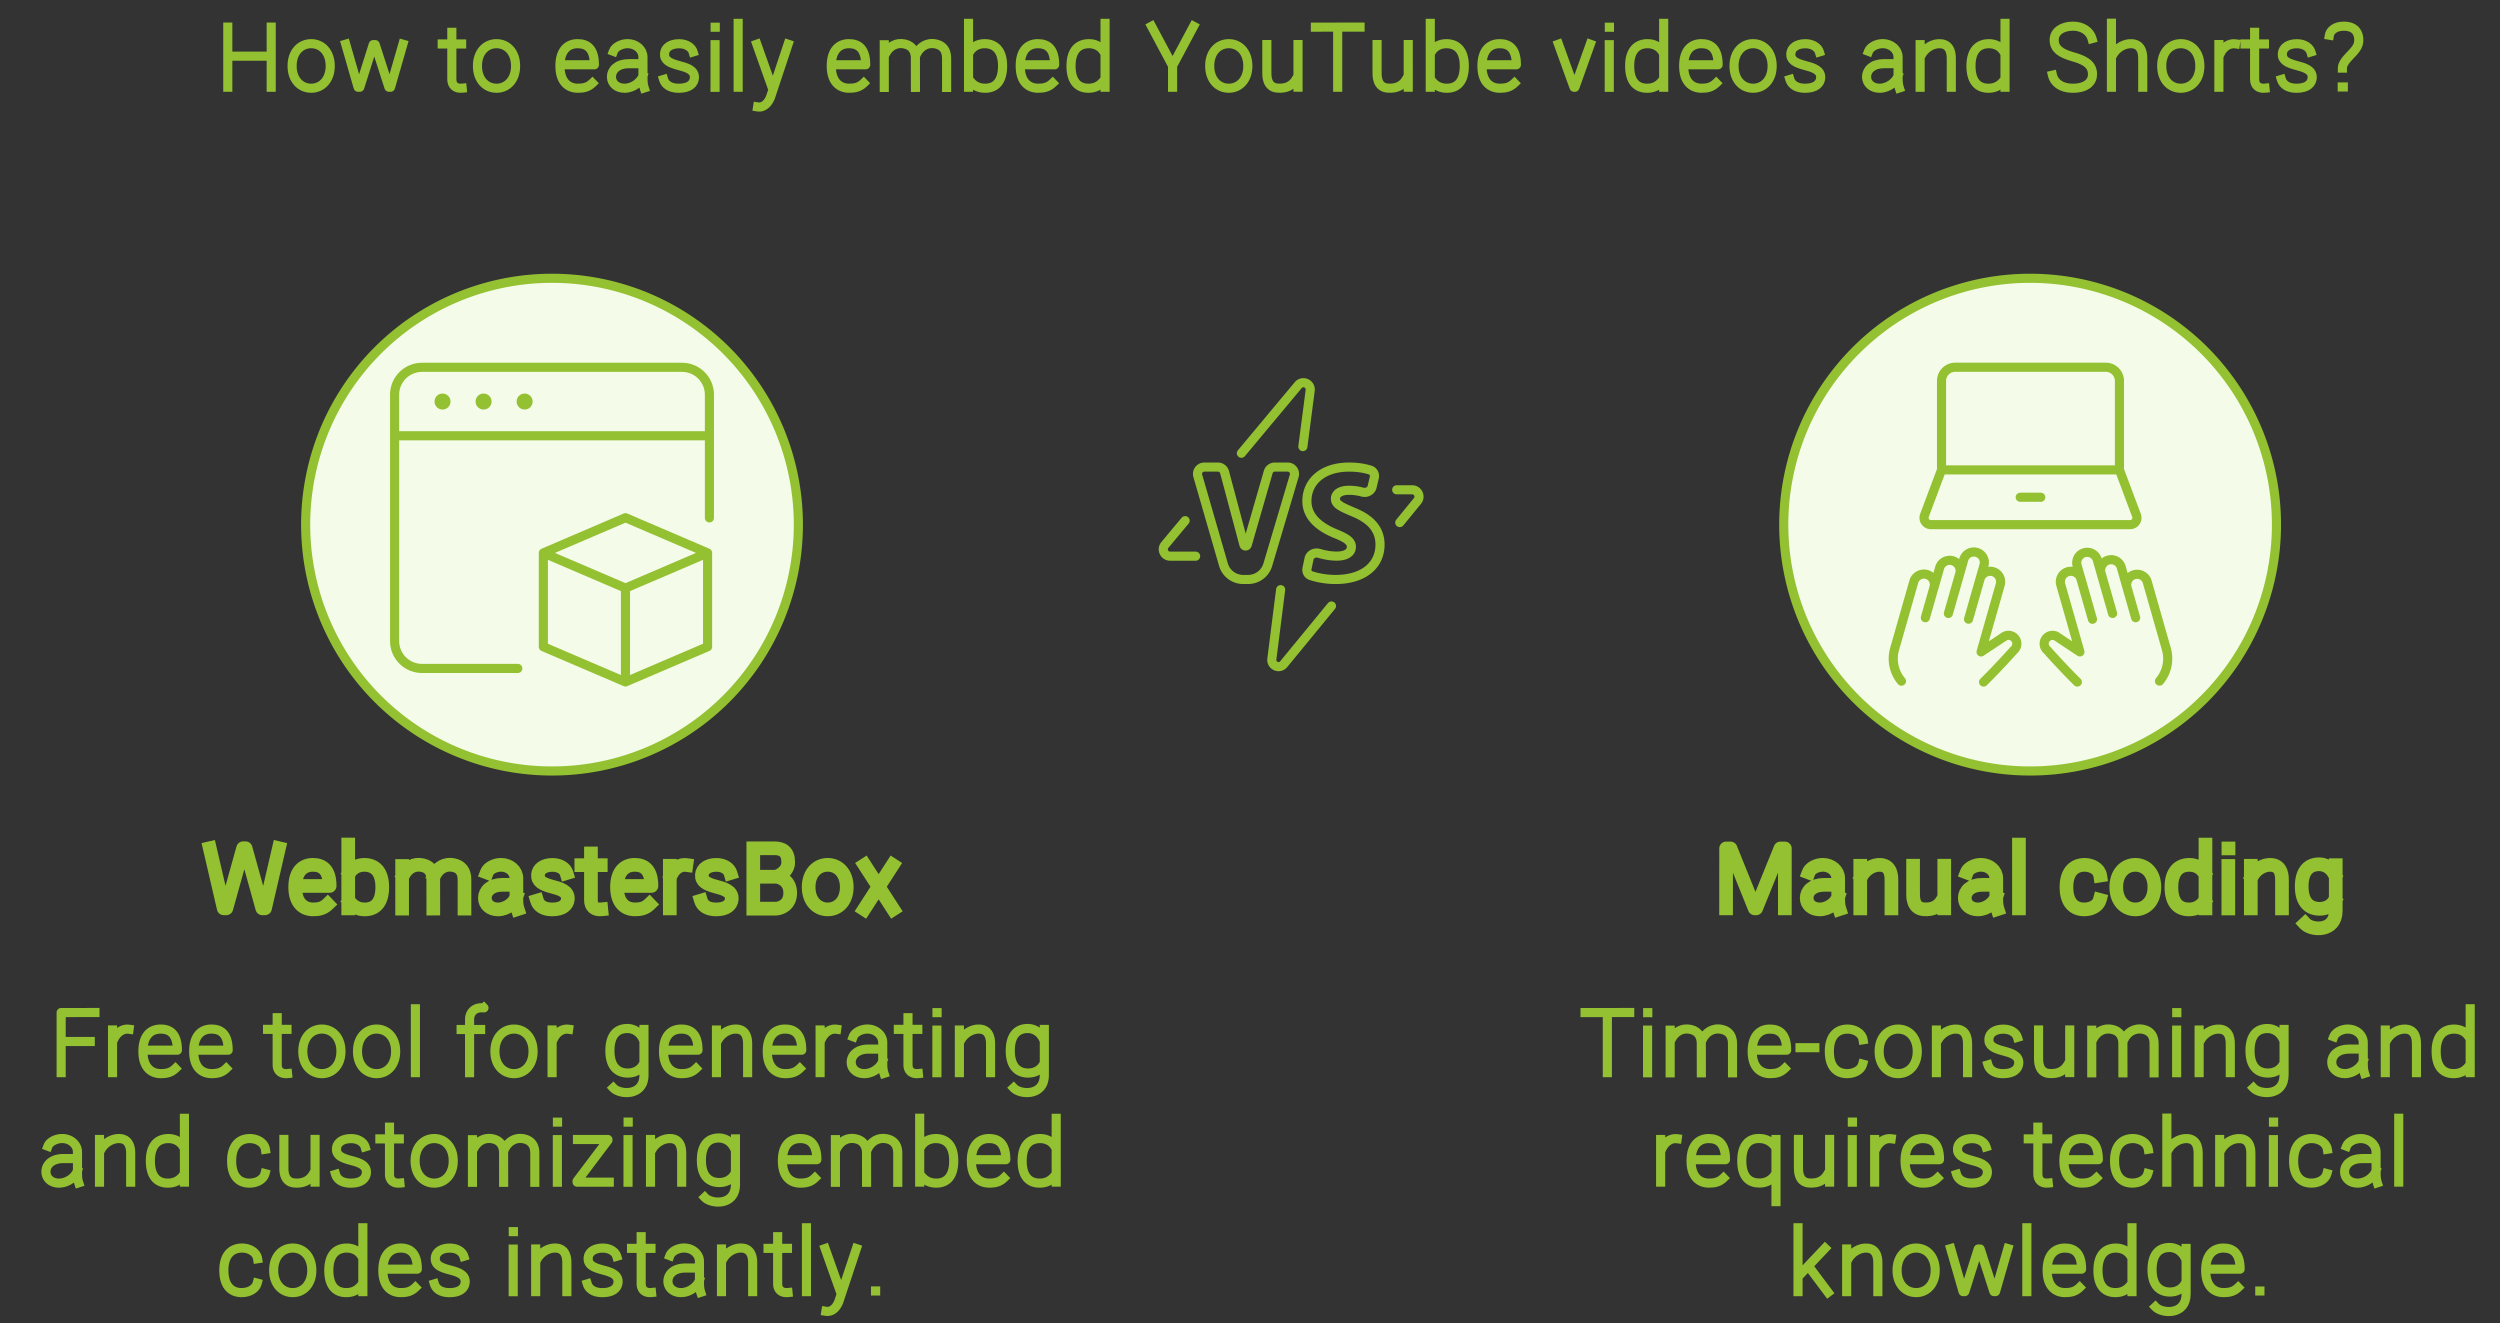 <svg xmlns="http://www.w3.org/2000/svg" width="548" height="290" style="fill:none;stroke:none;fill-rule:evenodd;clip-rule:evenodd;stroke-linecap:round;stroke-linejoin:round;stroke-miterlimit:1.5"><rect width="100%" height="100%" fill="#333333" stroke="none"/><g style="mix-blend-mode:multiply"><path xmlns="http://www.w3.org/2000/svg" fill="#f5fbe9" d="M391 115a54 54 0 1 0 108 0 54 54 0 1 0-108 0" data-item-class="Shape Stroke Fill ScenePart Indexed" data-item-id="2.cr-2_cr_m7d2zh1u2epz9" data-item-index="2" data-item-order="-46652" data-renderer-id="0"/><path xmlns="http://www.w3.org/2000/svg" fill="#f5fbe9" d="M67 115a54 54 0 1 0 108 0 54 54 0 1 0-108 0" data-item-class="Shape Stroke Fill ScenePart Indexed Indexed_1" data-item-id="1.cr-1_cr_qn6l3x1u2ep70" data-item-index="1" data-item-order="-46650" data-renderer-id="0"/><path xmlns="http://www.w3.org/2000/svg" stroke="#93c131" stroke-width="2" d="M391 115a54 54 0 1 0 108 0 54 54 0 1 0-108 0" data-item-class="Shape Stroke Fill ScenePart Indexed" data-item-id="2.cr-2_cr_m7d2zh1u2epz9" data-item-index="2" data-item-order="-46652" data-renderer-id="0"/><path xmlns="http://www.w3.org/2000/svg" stroke="#93c131" stroke-width="2" d="M67 115a54 54 0 1 0 108 0 54 54 0 1 0-108 0" data-item-class="Shape Stroke Fill ScenePart Indexed Indexed_1" data-item-id="1.cr-1_cr_qn6l3x1u2ep70" data-item-index="1" data-item-order="-46650" data-renderer-id="0"/><path xmlns="http://www.w3.org/2000/svg" stroke="#93c131" stroke-linecap="square" stroke-linejoin="miter" stroke-miterlimit="4" stroke-width="2" d="M49.934 5.938v13.19m9.513-13.19v13.19m-9.005-6.815h8.525m13.42 2.144c0 3.065-1.871 4.883-4.179 4.883-2.308 0-4.179-1.818-4.179-4.883 0-3.066 1.871-4.884 4.18-4.884 2.307 0 4.178 1.819 4.178 4.884Zm3.391-4.767 2.715 9.43h.378l2.942-9.338h.435l3.006 9.337h.35l2.717-9.43m12.988 9.637c-1.41.14-2.267-.594-2.267-1.94V7.082m2.15 2.561h-1.764m-2.496 0h1.733m14.352 4.815c0 3.065-1.871 4.883-4.179 4.883-2.308 0-4.179-1.818-4.179-4.883 0-3.066 1.871-4.884 4.18-4.884 2.307 0 4.178 1.819 4.178 4.884Zm16.84 3.761c-.973.937-1.998 1.12-3.184 1.12-2.068 0-3.932-1.31-3.932-4.882 0-3.572 1.81-4.883 3.879-4.883 2.068 0 3.672 1.057 3.672 4.628h-7.22m11.386-2.955c.364-.966 1.78-1.68 3.12-1.68 1.854 0 3.356 1.314 3.356 2.933l.006 1.458v2.614c0 1.043-.025 1.782.276 2.707m-.656-5.321h-2.728c-2.503 0-3.803 1.386-3.803 2.88s1.238 2.504 2.854 2.504c1.982 0 3.608-1.453 4.008-2.609m11.037-5.35c-.296-.978-1.45-1.798-3.06-1.798-1.888 0-3.108.863-3.2 2.167-.104 1.495 1.13 2.07 3.06 2.588 1.694.458 3.637.938 3.483 2.783-.1 1.189-1.076 2.224-3.433 2.224-1.906 0-2.983-.816-3.318-1.922m11.298-11.453h.024m-.04 3.833v9.34m5.064-14.019v14.001m4.263 4.311c1.554.246 2.476-1.204 2.833-2.151l3.851-11.595m-6.86 0 3.341 9.409m20.093-.882c-.973.937-1.998 1.12-3.183 1.12-2.07 0-3.932-1.31-3.932-4.882 0-3.572 1.809-4.883 3.878-4.883 2.068 0 3.672 1.057 3.672 4.628h-7.22m11.288-4.387v9.348m6.834 0-.01-6.692c-.065-.944-.432-2.392-2.306-2.82-1.94-.445-3.42.598-4.156 1.945m13.307 7.567v-6.054c0-.712.115-2.902-2.316-3.459-2.03-.465-3.563.698-4.264 2.134m11.386 7.341v-14m.383 6.014c.69-1.036 1.886-1.563 3.14-1.563 2.182 0 3.939 1.311 3.939 4.883 0 3.571-1.652 4.882-3.833 4.882-1.297 0-2.387-.46-3.246-1.537m18.06.415c-.974.937-1.999 1.12-3.184 1.12-2.07 0-3.932-1.31-3.932-4.882 0-3.572 1.809-4.883 3.878-4.883 2.068 0 3.672 1.057 3.672 4.628h-7.22m18.268 4.923v-14m-.36 12.649c-.862 1.098-1.96 1.567-3.27 1.567-2.181 0-3.832-1.31-3.832-4.882 0-3.572 1.756-4.883 3.938-4.883 1.27 0 2.479.54 3.164 1.6m19.774-5.416-4.401 8.246m-4.826-8.246 4.614 8.643v4.72m16.496-4.665c0 3.065-1.87 4.883-4.179 4.883-2.308 0-4.179-1.818-4.179-4.883 0-3.066 1.871-4.884 4.18-4.884 2.307 0 4.178 1.819 4.178 4.884Zm11 4.658V9.767m-6.835 0v6.054c0 .711-.095 3.275 2.287 3.487 2.09.185 3.364-.655 4.066-1.838m14.078-11.525c-3.263 0-6.526.005-9.789.005m4.886 13.174V6.456m15.467 12.659V9.767m-6.835 0v6.054c0 .711-.095 3.275 2.287 3.487 2.09.185 3.364-.655 4.067-1.838m5.309 1.654v-14m.384 6.014c.689-1.036 1.885-1.563 3.14-1.563 2.18 0 3.938 1.311 3.938 4.883 0 3.571-1.651 4.882-3.833 4.882-1.297 0-2.387-.46-3.245-1.537m18.058.415c-.973.937-1.998 1.12-3.183 1.12-2.07 0-3.932-1.31-3.932-4.882 0-3.572 1.809-4.883 3.878-4.883 2.068 0 3.672 1.057 3.672 4.628h-7.22m23.42-4.51-3.369 9.428h-.2l-3.405-9.428m11.15-3.72h.024m-.04 3.833v9.34m11.928-.02v-14m-.36 12.649c-.862 1.098-1.96 1.567-3.27 1.567-2.181 0-3.832-1.31-3.832-4.882 0-3.572 1.757-4.883 3.938-4.883 1.27 0 2.479.54 3.164 1.6m11.858 7.043c-.974.937-1.999 1.12-3.184 1.12-2.07 0-3.932-1.31-3.932-4.882 0-3.572 1.809-4.883 3.878-4.883 2.068 0 3.672 1.057 3.672 4.628h-7.22m19.065.256c0 3.065-1.87 4.883-4.179 4.883-2.308 0-4.179-1.818-4.179-4.883 0-3.066 1.871-4.884 4.18-4.884 2.307 0 4.178 1.819 4.178 4.884Zm10.35-3.076c-.295-.977-1.45-1.797-3.06-1.797-1.887 0-3.107.863-3.198 2.167-.105 1.495 1.129 2.07 3.06 2.588 1.693.458 3.636.938 3.482 2.783-.1 1.189-1.076 2.224-3.433 2.224-1.906 0-2.983-.816-3.318-1.922m17.238-6.178c.364-.966 1.78-1.68 3.12-1.68 1.854 0 3.356 1.314 3.356 2.933l.006 1.458v2.614c0 1.043-.025 1.782.277 2.707m-.657-5.321h-2.728c-2.503 0-3.803 1.386-3.803 2.88s1.238 2.504 2.854 2.504c1.982 0 3.608-1.453 4.008-2.609m4.878-6.952v9.348m6.834 0v-6.054c0-.712.096-3.284-2.287-3.487-1.758-.15-3.447.975-4.223 2.37m18.287 7.167v-14m-.36 12.649c-.862 1.098-1.96 1.567-3.27 1.567-2.181 0-3.833-1.31-3.833-4.882 0-3.572 1.757-4.883 3.939-4.883 1.27 0 2.479.54 3.164 1.6m19.426-2.718c-.431-1.564-2.05-2.725-4.14-2.725-2.448 0-4.15 1.199-4.15 3.022 0 1.97 1.465 2.931 3.97 3.652 2.197.64 4.434 1.406 4.434 3.882 0 1.663-1.313 3.058-4.37 3.058-2.472 0-4.053-1.24-4.417-2.863m12.935-11.397v14.042m6.864 0v-6.054c0-.711.096-3.283-2.297-3.487-1.754-.148-3.439.96-4.226 2.34m19.038 2.53c0 3.065-1.87 4.883-4.179 4.883-2.308 0-4.179-1.818-4.179-4.883 0-3.066 1.871-4.884 4.18-4.884 2.307 0 4.178 1.819 4.178 4.884Zm7.798-4.848c-1.38-.19-2.629.71-3.271 2.01m-.355-1.846v9.35m10.1.203c-1.41.14-2.267-.594-2.267-1.94V7.082m2.15 2.561h-1.764m-2.496 0h1.733m12.713 1.74c-.296-.978-1.45-1.798-3.06-1.798-1.888 0-3.108.863-3.2 2.167-.104 1.495 1.13 2.07 3.06 2.588 1.694.458 3.637.938 3.483 2.783-.1 1.189-1.076 2.224-3.433 2.224-1.906 0-2.983-.816-3.318-1.922m13.37-2.501c0-.302.078-1.096 1.447-2.518 1.37-1.423 2.15-2.217 2.15-3.664 0-1.373-.664-3.002-3.292-3.002-1.983 0-3.004 1.056-3.155 1.976m2.817 11.348h.236" data-item-class="Label Stroke SceneTarget SceneTitle" data-item-id="tx_howtoeas_ddlhzx1u2epsa" data-item-index="none" data-item-order="0" data-renderer-id="0"/><path xmlns="http://www.w3.org/2000/svg" stroke="#93c131" stroke-width="2.001" d="m155.104 141.769-18 7.713v-20.571l18-7.713v20.571Zm-36 0 18 7.713v-20.571l-18-7.713v20.571Zm18-28.287 18 7.716-18 7.713-18-7.713 18-7.716ZM113.5 146.518h-21a6 6 0 0 1-6-6v-54a6 6 0 0 1 6-6h57a6 6 0 0 1 6 6v27m-69-18h69M97 87.268a.75.75 0 1 1-.75.75.75.75 0 0 1 .75-.75m9 0a.75.75 0 1 1-.75.75.75.75 0 0 1 .75-.75m9 0a.75.75 0 1 1-.75.75.75.75 0 0 1 .75-.75" data-item-class="Icon Stroke SceneTarget Indexed Indexed_1 InsideFill InsideColorFill" data-item-id="brow_zjg2fx1u2ixvw" data-item-index="1" data-item-order="0" data-renderer-id="0"/><path xmlns="http://www.w3.org/2000/svg" stroke="#93c131" stroke-width="1.999" d="m280.716 129.25-1.926 15.198c-.188 1.484 1.654 2.285 2.605 1.13a7913.81 7913.81 0 0 0 10.462-12.744m14.975-18.288 3.873-4.734c.801-.98.104-2.449-1.161-2.449h-3.386m-44.078 14.549h-5.585c-1.271 0-1.967-1.483-1.152-2.46l4.436-5.32m12.334-14.786c4.764-5.71 9.391-11.254 12.452-14.917.96-1.15 2.82-.334 2.626 1.152l-1.602 12.308m-7.692 25.913 5.795-19.493a1.5 1.5 0 0 0-1.438-1.928h-2.815a1.5 1.5 0 0 0-1.44 1.084l-4.604 15.948c-.106.365-.625.36-.723-.007l-4.249-15.912a1.5 1.5 0 0 0-1.449-1.113h-2.979a1.5 1.5 0 0 0-1.441 1.916l5.626 19.472a4.5 4.5 0 0 0 4.323 3.25h1.081a4.5 4.5 0 0 0 4.313-3.217Zm15.098-1.904c-1.324 0-2.68-.249-3.837-.602-.945-.288-2.02.235-2.223 1.201l-.44 2.107c-.138.66.18 1.334.817 1.553 1.365.469 3.352.863 5.404.863 6.481 0 9.784-3.364 9.784-7.622 0-3.073-1.703-5.449-5.762-7.113-2.961-1.25-4.01-1.794-4.01-2.957 0-1.068 1.03-1.86 2.976-1.86 1.127 0 2.099.169 2.905.394.918.257 1.937-.224 2.156-1.151l.479-2.017c.165-.696-.182-1.42-.863-1.64-1.219-.395-2.763-.672-4.637-.672-5.967 0-9.274 3.306-9.274 7.462 0 3.03 2.1 5.384 6.133 7.08 2.554 1.021 3.618 1.74 3.618 2.95 0 1.21-1.108 2.024-3.226 2.024Z" data-item-class="Icon Stroke SceneTarget" data-item-id="ligh_1uoohnh1u2hkw3" data-item-index="0" data-item-order="0" data-renderer-id="0"/><path xmlns="http://www.w3.org/2000/svg" stroke="#93c131" stroke-width="2.001" d="m434.035 126.877.846-2.946a2.301 2.301 0 0 0-4.425-1.266l-.84 2.952m-2.529 8.85 2.529-8.85a2.301 2.301 0 0 0-4.416-1.263l-1.26 4.422M434.8 149.5c3.231-3.171 6.6-6.96 6.6-6.96a1.839 1.839 0 0 0-1.923-3.105l-5.226 3.465 4.2-14.742a2.301 2.301 0 0 0-4.425-1.266l-2.526 8.835m-9.465-.327 1.893-6.636a2.299 2.299 0 1 0-4.422-1.26l-4.206 14.754a7.65 7.65 0 0 0 1.5 7.05m39.33-22.431-.843-2.946a2.301 2.301 0 0 1 4.422-1.266l.84 2.952m2.529 8.85-2.529-8.85a2.302 2.302 0 0 1 4.428-1.263l1.26 4.422M455.353 149.5c-3.231-3.171-6.582-6.96-6.582-6.96a1.839 1.839 0 0 1 1.92-3.105l5.226 3.465-4.2-14.742a2.301 2.301 0 0 1 4.425-1.266l2.526 8.85m9.462-.342-1.893-6.636a2.301 2.301 0 0 1 4.425-1.26l4.2 14.742a7.65 7.65 0 0 1-1.5 7.05M428.584 80.5h33a3 3 0 0 1 3 3V103h0-39 0V83.5a3 3 0 0 1 3-3Zm-3 22.5-3.741 9.972a1.5 1.5 0 0 0 1.404 2.028h43.671a1.5 1.5 0 0 0 1.404-2.028L464.584 103m-21.75 6h4.5" data-item-class="Icon Stroke SceneTarget Indexed InsideFill InsideColorFill" data-item-id="type_1uookt91u2bxmv" data-item-index="2" data-item-order="0" data-renderer-id="0"/><path xmlns="http://www.w3.org/2000/svg" stroke="#93c131" stroke-linecap="square" stroke-linejoin="miter" stroke-miterlimit="4" stroke-width="3" d="m45.982 185.93 3.054 13.174h.578l3.676-13.172h.546l3.657 13.172h.597l3.053-13.174m10.68 12.288c-.974.937-1.999 1.12-3.184 1.12-2.07 0-3.932-1.31-3.932-4.882 0-3.572 1.809-4.883 3.878-4.883 2.068 0 3.672 1.057 3.672 4.628h-7.22m11.293 4.923v-14m.383 6.014c.69-1.036 1.886-1.563 3.14-1.563 2.182 0 3.939 1.311 3.939 4.883 0 3.571-1.652 4.882-3.833 4.882-1.297 0-2.387-.46-3.246-1.537m11.432-7.989v9.348m6.834 0-.01-6.692c-.065-.944-.432-2.392-2.306-2.82-1.94-.445-3.42.598-4.156 1.945m13.307 7.567v-6.054c0-.712.115-2.902-2.316-3.459-2.03-.465-3.563.698-4.264 2.134m11.479-.537c.364-.966 1.78-1.68 3.12-1.68 1.854 0 3.356 1.314 3.356 2.933l.006 1.458v2.614c0 1.043-.025 1.782.277 2.707m-.657-5.321h-2.728c-2.503 0-3.803 1.386-3.803 2.88s1.238 2.504 2.854 2.504c1.982 0 3.608-1.453 4.008-2.609m11.037-5.35c-.296-.978-1.45-1.798-3.06-1.798-1.888 0-3.108.863-3.2 2.167-.104 1.495 1.13 2.07 3.06 2.588 1.694.458 3.637.938 3.483 2.783-.1 1.188-1.076 2.224-3.433 2.224-1.906 0-2.983-.816-3.318-1.922m14.09 1.902c-1.41.14-2.268-.594-2.268-1.94v-10.305m2.15 2.561h-1.764m-2.496 0h1.733m13.202 8.576c-.973.937-1.998 1.12-3.183 1.12-2.07 0-3.933-1.31-3.933-4.882 0-3.572 1.81-4.883 3.879-4.883 2.068 0 3.672 1.057 3.672 4.628h-7.22m14.873-4.592c-1.38-.19-2.629.71-3.271 2.01m-.355-1.846v9.35m13.289-7.742c-.296-.977-1.45-1.797-3.06-1.797-1.888 0-3.108.863-3.2 2.167-.104 1.495 1.13 2.07 3.06 2.588 1.694.458 3.637.938 3.483 2.783-.1 1.188-1.076 2.224-3.433 2.224-1.906 0-2.983-.816-3.318-1.922m11.474 1.756v-13.235m.443 6.235h4.204m-4.204-6.235h4.15c1.75 0 3.063.657 3.063 3.063 0 1.925-1.787 2.916-2.68 3.172 1.04.073 3.117.886 3.117 3.554 0 2.67-2.078 3.41-3.117 3.446h-4.533m20.05-4.723c0 3.065-1.871 4.883-4.179 4.883-2.308 0-4.179-1.818-4.179-4.883 0-3.066 1.871-4.884 4.18-4.884 2.307 0 4.178 1.818 4.178 4.884Zm3.911-4.846 2.991 4.632m3.272 5.067-3.097-4.797m2.986-4.902-6.263 9.7" data-item-class="Label Stroke SceneTarget Indexed Indexed_1" data-item-id="tx_webmaste_qofja51u2erd5" data-item-index="1" data-item-order="0" data-renderer-id="0"/><path xmlns="http://www.w3.org/2000/svg" stroke="#93c131" stroke-linecap="square" stroke-linejoin="miter" stroke-miterlimit="4" stroke-width="3" d="m378.356 199.116.008-13.138h.97l5.302 13.137h.316l5.319-13.137h.97l-.006 13.138m5.218-7.87c.364-.966 1.78-1.68 3.12-1.68 1.854 0 3.356 1.314 3.356 2.933l.006 1.458v2.614c0 1.043-.025 1.782.277 2.707m-.657-5.321h-2.728c-2.503 0-3.803 1.386-3.803 2.88s1.238 2.504 2.854 2.504c1.982 0 3.608-1.453 4.008-2.609m4.878-6.952v9.348m6.834 0v-6.054c0-.712.096-3.284-2.287-3.487-1.758-.15-3.447.975-4.223 2.37m18.094 7.158v-9.348m-6.835 0v6.054c0 .711-.095 3.275 2.287 3.486 2.09.186 3.364-.654 4.066-1.837m5.403-6.224c.364-.966 1.78-1.68 3.12-1.68 1.854 0 3.356 1.314 3.356 2.933l.006 1.458v2.614c0 1.043-.025 1.782.276 2.707m-.656-5.321h-2.728c-2.503 0-3.803 1.386-3.803 2.88s1.238 2.504 2.854 2.504c1.982 0 3.608-1.453 4.008-2.609m5.015-11.607v14.001m17.726-1.872c-.372 1.395-1.94 2.085-3.409 2.085-2.137 0-3.903-1.311-3.903-4.883s1.87-4.883 4.007-4.883c1.507 0 3.157.837 3.39 2.342m11.88 2.542c0 3.065-1.87 4.883-4.179 4.883-2.308 0-4.179-1.818-4.179-4.883 0-3.066 1.871-4.884 4.18-4.884 2.307 0 4.178 1.818 4.178 4.884Zm11.193 4.667v-14m-.36 12.649c-.862 1.098-1.96 1.567-3.27 1.567-2.181 0-3.833-1.31-3.833-4.882 0-3.572 1.757-4.883 3.939-4.883 1.27 0 2.479.54 3.164 1.6m5.388-5.204h.024m-.04 3.833v9.34m4.927-9.364v9.348m6.834 0v-6.054c0-.712.096-3.284-2.287-3.487-1.758-.15-3.447.975-4.223 2.37m18.296-2.305v10.002c0 4.697-5.293 4.347-6.728 2.816m6.394-4.897c-.68 1.088-1.904 1.64-3.19 1.64-2.181 0-3.938-1.31-3.938-4.882 0-3.571 1.651-4.882 3.833-4.882 1.268 0 2.573.68 3.295 2.053" data-item-class="Label Stroke SceneTarget Indexed" data-item-id="tx_manualco_1um6lb11u2eps7" data-item-index="2" data-item-order="0" data-renderer-id="0"/><path xmlns="http://www.w3.org/2000/svg" stroke="#93c131" stroke-linecap="square" stroke-linejoin="miter" stroke-miterlimit="4" stroke-width="2" d="m20.814 221.945-7.408.005v13.174m6.376-6.827h-5.939m14.452-2.688c-1.38-.19-2.629.71-3.271 2.01m-.355-1.846v9.35m13.778-.905c-.973.937-1.998 1.12-3.183 1.12-2.07 0-3.933-1.31-3.933-4.882 0-3.572 1.81-4.883 3.879-4.883 2.068 0 3.672 1.057 3.672 4.628h-7.22m17.915 4.017c-.973.937-1.998 1.12-3.183 1.12-2.07 0-3.933-1.31-3.933-4.882 0-3.572 1.81-4.883 3.879-4.883 2.068 0 3.672 1.057 3.672 4.628h-7.22m20.237 5.125c-1.41.14-2.267-.594-2.267-1.94v-10.305m2.15 2.561h-1.764m-2.496 0h1.733m14.352 4.815c0 3.065-1.871 4.883-4.179 4.883-2.308 0-4.179-1.818-4.179-4.883 0-3.066 1.871-4.884 4.18-4.884 2.307 0 4.178 1.818 4.178 4.884Zm11.99 0c0 3.065-1.871 4.883-4.179 4.883-2.308 0-4.179-1.818-4.179-4.883 0-3.066 1.871-4.884 4.18-4.884 2.307 0 4.178 1.818 4.178 4.884Zm4.329-9.332v14.001m15.028-14.2a6.44 6.44 0 0 0-.577-.019c-1.58 0-2.577 1.128-2.577 2.518v11.704m2.425-9.465h-2.089m-2.188 0h1.526m14.243 4.793c0 3.065-1.871 4.883-4.179 4.883-2.308 0-4.179-1.818-4.179-4.883 0-3.066 1.871-4.884 4.18-4.884 2.307 0 4.178 1.818 4.178 4.884Zm7.798-4.848c-1.38-.19-2.629.71-3.271 2.01m-.355-1.846v9.35m20.14-9.47v10.001c0 4.697-5.293 4.347-6.728 2.816m6.394-4.897c-.68 1.088-1.904 1.64-3.19 1.64-2.181 0-3.938-1.31-3.938-4.882 0-3.571 1.651-4.882 3.833-4.882 1.268 0 2.573.68 3.295 2.053m11.742 6.716c-.973.937-1.998 1.12-3.183 1.12-2.07 0-3.933-1.31-3.933-4.882 0-3.572 1.81-4.883 3.879-4.883 2.068 0 3.672 1.057 3.672 4.628h-7.22m11.267-4.421v9.348m6.834 0v-6.054c0-.712.096-3.284-2.287-3.487-1.758-.15-3.447.975-4.223 2.37m17.934 6.261c-.973.937-1.998 1.12-3.183 1.12-2.07 0-3.933-1.31-3.933-4.882 0-3.572 1.81-4.883 3.879-4.883 2.068 0 3.672 1.057 3.672 4.628h-7.22m14.873-4.592c-1.38-.19-2.629.71-3.271 2.01m-.355-1.846v9.35m7.249-7.877c.364-.966 1.78-1.68 3.12-1.68 1.854 0 3.356 1.314 3.356 2.933l.006 1.458v2.614c0 1.043-.025 1.782.277 2.707m-.657-5.321h-2.728c-2.503 0-3.803 1.386-3.803 2.88s1.238 2.504 2.854 2.504c1.982 0 3.608-1.453 4.008-2.609m7.848 2.594c-1.41.14-2.267-.594-2.267-1.94v-10.305m2.15 2.561h-1.764m-2.496 0h1.733m6.733-3.671h.024m-.04 3.833v9.34m4.927-9.364v9.348m6.834 0v-6.054c0-.712.096-3.284-2.287-3.487-1.758-.15-3.447.975-4.223 2.37m18.296-2.305v10.002c0 4.697-5.293 4.347-6.728 2.816m6.394-4.897c-.68 1.088-1.904 1.64-3.19 1.64-2.181 0-3.938-1.31-3.938-4.882 0-3.571 1.651-4.882 3.833-4.882 1.268 0 2.573.68 3.295 2.053M10.503 251.246c.364-.966 1.78-1.68 3.12-1.68 1.854 0 3.356 1.314 3.356 2.933l.006 1.458v2.614c0 1.043-.025 1.782.276 2.707m-.656-5.321h-2.728c-2.503 0-3.803 1.386-3.803 2.88s1.238 2.504 2.853 2.504c1.983 0 3.609-1.453 4.01-2.609m4.877-6.952v9.348m6.834 0v-6.054c0-.712.096-3.284-2.287-3.487-1.758-.15-3.447.975-4.223 2.37m18.287 7.167v-14m-.36 12.649c-.862 1.098-1.96 1.567-3.27 1.567-2.181 0-3.833-1.31-3.833-4.882 0-3.572 1.757-4.883 3.939-4.883 1.27 0 2.479.54 3.164 1.6m18.022 6.079c-.372 1.395-1.94 2.085-3.409 2.085-2.137 0-3.903-1.311-3.903-4.883s1.87-4.883 4.007-4.883c1.507 0 3.157.837 3.39 2.342m10.89 7.2v-9.348m-6.835 0v6.054c0 .711-.095 3.275 2.287 3.486 2.09.186 3.364-.654 4.066-1.837m11.443-6.089c-.296-.977-1.45-1.797-3.06-1.797-1.888 0-3.108.863-3.2 2.167-.104 1.495 1.13 2.07 3.06 2.588 1.694.458 3.637.938 3.483 2.783-.1 1.188-1.076 2.224-3.433 2.224-1.906 0-2.983-.816-3.318-1.922m14.09 1.902c-1.41.14-2.268-.594-2.268-1.94v-10.305m2.15 2.561h-1.764m-2.496 0H85m14.352 4.815c0 3.065-1.871 4.883-4.179 4.883-2.308 0-4.179-1.818-4.179-4.883 0-3.066 1.871-4.884 4.18-4.884 2.307 0 4.178 1.818 4.178 4.884Zm4.213-4.643v9.348m6.834 0-.01-6.692c-.065-.944-.432-2.392-2.306-2.82-1.94-.445-3.42.598-4.156 1.945m13.307 7.567v-6.054c0-.712.115-2.902-2.316-3.459-2.03-.465-3.564.698-4.264 2.134m11.54-5.812h.023m-.04 3.833v9.34m4.407-9.364h6.677v.155l-6.762 8.97v.223h7.055m4.13-13.157h.023m-.04 3.833v9.34m4.927-9.364v9.348m6.834 0v-6.054c0-.712.096-3.284-2.287-3.487-1.758-.15-3.447.975-4.223 2.37m18.296-2.305v10.002c0 4.697-5.293 4.347-6.728 2.816m6.394-4.897c-.68 1.088-1.904 1.64-3.19 1.64-2.181 0-3.938-1.31-3.938-4.882 0-3.571 1.651-4.882 3.833-4.882 1.268 0 2.573.68 3.295 2.053m17.742 6.716c-.973.937-1.998 1.12-3.183 1.12-2.07 0-3.932-1.31-3.932-4.882 0-3.572 1.809-4.883 3.878-4.883 2.068 0 3.672 1.057 3.672 4.628h-7.22m11.288-4.387v9.348m6.834 0-.01-6.692c-.065-.944-.432-2.392-2.306-2.82-1.94-.445-3.42.598-4.156 1.945m13.307 7.567v-6.054c0-.712.115-2.902-2.316-3.459-2.03-.465-3.563.698-4.264 2.134m11.386 7.341v-14m.383 6.014c.69-1.036 1.886-1.563 3.14-1.563 2.182 0 3.939 1.311 3.939 4.883 0 3.571-1.652 4.882-3.833 4.882-1.297 0-2.387-.46-3.246-1.537m18.06.415c-.974.937-1.999 1.12-3.184 1.12-2.07 0-3.933-1.31-3.933-4.882 0-3.572 1.81-4.883 3.879-4.883 2.068 0 3.672 1.057 3.672 4.628h-7.22m18.268 4.923v-14m-.36 12.649c-.862 1.098-1.96 1.567-3.27 1.567-2.181 0-3.833-1.31-3.833-4.882 0-3.572 1.757-4.883 3.939-4.883 1.27 0 2.479.54 3.164 1.6M56.382 281.254c-.372 1.395-1.94 2.085-3.409 2.085-2.137 0-3.903-1.311-3.903-4.883s1.87-4.883 4.007-4.883c1.507 0 3.157.837 3.39 2.342m11.88 2.542c0 3.065-1.87 4.883-4.179 4.883-2.308 0-4.179-1.818-4.179-4.883 0-3.066 1.871-4.884 4.18-4.884 2.307 0 4.178 1.818 4.178 4.884Zm11.193 4.667v-14m-.36 12.649c-.862 1.098-1.96 1.567-3.27 1.567-2.181 0-3.833-1.31-3.833-4.882 0-3.572 1.757-4.883 3.939-4.883 1.27 0 2.479.54 3.164 1.6m11.857 7.043c-.973.937-1.998 1.12-3.183 1.12-2.07 0-3.932-1.31-3.932-4.882 0-3.572 1.809-4.883 3.878-4.883 2.068 0 3.672 1.057 3.672 4.628h-7.22m17.426-2.82c-.296-.977-1.45-1.797-3.06-1.797-1.888 0-3.108.863-3.2 2.167-.104 1.495 1.13 2.07 3.06 2.588 1.694.458 3.637.938 3.483 2.783-.1 1.188-1.076 2.224-3.433 2.224-1.906 0-2.983-.816-3.318-1.922m17.298-11.453h.024m-.04 3.833v9.34m4.927-9.364v9.348m6.834 0v-6.054c0-.712.096-3.284-2.287-3.487-1.758-.15-3.447.975-4.223 2.37m17.445-.576c-.296-.977-1.45-1.797-3.06-1.797-1.888 0-3.108.863-3.2 2.167-.104 1.495 1.13 2.07 3.06 2.588 1.694.458 3.637.938 3.483 2.783-.1 1.188-1.076 2.224-3.433 2.224-1.906 0-2.983-.816-3.318-1.922m14.09 1.902c-1.41.14-2.268-.594-2.268-1.94v-10.305m2.15 2.561h-1.764m-2.496 0h1.733m6.673 1.604c.364-.966 1.78-1.68 3.12-1.68 1.854 0 3.356 1.314 3.356 2.933l.006 1.458v2.614c0 1.043-.025 1.782.277 2.707m-.657-5.321h-2.728c-2.503 0-3.803 1.386-3.803 2.88s1.238 2.504 2.854 2.504c1.982 0 3.608-1.453 4.008-2.609m4.878-6.952v9.348m6.834 0v-6.054c0-.712.096-3.284-2.287-3.487-1.758-.15-3.447.975-4.223 2.37m14.256 7.369c-1.41.14-2.267-.594-2.267-1.94v-10.305m2.15 2.561h-1.764m-2.496 0h1.733m6.69-4.517v14.001m4.264 4.311c1.554.246 2.476-1.204 2.833-2.151l3.851-11.595m-6.86 0 3.341 9.409m7.71-.113h.025" data-item-class="Label Stroke SceneTarget Indexed Indexed_1" data-item-id="tx_freetool_1haq2xp1u2erd4" data-item-index="1" data-item-order="0" data-renderer-id="0"/><path xmlns="http://www.w3.org/2000/svg" stroke="#93c131" stroke-linecap="square" stroke-linejoin="miter" stroke-miterlimit="4" stroke-width="2" d="M357.233 221.945c-3.263 0-6.526.005-9.789.005m4.886 13.174v-12.668m8.838-.485h.024m-.04 3.833v9.34m4.948-9.33v9.348m6.834 0-.01-6.692c-.065-.944-.432-2.392-2.306-2.82-1.94-.445-3.42.598-4.156 1.945m13.307 7.567v-6.054c0-.712.115-2.902-2.316-3.459-2.03-.465-3.563.698-4.264 2.134m18.008 6.435c-.973.937-1.998 1.12-3.183 1.12-2.07 0-3.932-1.31-3.932-4.882 0-3.572 1.809-4.883 3.878-4.883 2.068 0 3.672 1.057 3.672 4.628h-7.22m10.15-.55h3.254m10.486 3.603c-.372 1.395-1.94 2.085-3.409 2.085-2.137 0-3.903-1.311-3.903-4.883s1.87-4.883 4.007-4.883c1.507 0 3.157.837 3.39 2.342m11.88 2.542c0 3.065-1.87 4.883-4.179 4.883-2.308 0-4.179-1.818-4.179-4.883 0-3.066 1.871-4.884 4.18-4.884 2.307 0 4.178 1.818 4.178 4.884Zm4.192-4.677v9.348m6.834 0v-6.054c0-.712.096-3.284-2.287-3.487-1.758-.15-3.447.975-4.223 2.37m17.445-.576c-.296-.977-1.45-1.797-3.06-1.797-1.888 0-3.108.863-3.2 2.167-.104 1.495 1.13 2.07 3.06 2.588 1.694.458 3.637.938 3.483 2.783-.1 1.188-1.076 2.224-3.433 2.224-1.906 0-2.983-.816-3.318-1.922m17.927 1.69v-9.347m-6.835 0v6.054c0 .711-.095 3.275 2.287 3.486 2.09.186 3.364-.654 4.066-1.837m5.305-7.656v9.348m6.834 0-.01-6.692c-.065-.944-.432-2.392-2.306-2.82-1.94-.445-3.42.598-4.156 1.945m13.307 7.567v-6.054c0-.712.115-2.902-2.316-3.459-2.03-.465-3.563.698-4.264 2.134m11.54-5.812h.023m-.04 3.833v9.34m4.927-9.364v9.348m6.834 0v-6.054c0-.712.096-3.284-2.287-3.487-1.758-.15-3.447.975-4.223 2.37m18.296-2.305v10.002c0 4.697-5.293 4.347-6.728 2.816m6.394-4.897c-.68 1.088-1.904 1.64-3.19 1.64-2.181 0-3.938-1.31-3.938-4.882 0-3.571 1.651-4.882 3.833-4.882 1.268 0 2.573.68 3.295 2.053m11.213-.256c.364-.966 1.78-1.68 3.12-1.68 1.854 0 3.356 1.314 3.356 2.933l.006 1.458v2.614c0 1.043-.025 1.782.276 2.707m-.656-5.321h-2.728c-2.503 0-3.803 1.386-3.803 2.88s1.238 2.504 2.854 2.504c1.982 0 3.608-1.453 4.008-2.609m4.878-6.952v9.348m6.834 0v-6.054c0-.712.096-3.284-2.287-3.487-1.758-.15-3.447.975-4.223 2.37m18.287 7.167v-14m-.36 12.649c-.862 1.098-1.96 1.567-3.27 1.567-2.181 0-3.833-1.31-3.833-4.882 0-3.572 1.757-4.883 3.939-4.883 1.27 0 2.479.54 3.164 1.6m-173.465 22.434c-1.38-.19-2.629.71-3.271 2.01m-.355-1.846v9.35m13.778-.905c-.973.937-1.998 1.12-3.183 1.12-2.07 0-3.932-1.31-3.932-4.882 0-3.572 1.809-4.883 3.878-4.883 2.068 0 3.672 1.057 3.672 4.628h-7.22m18.288-4.427v13.62m-.42-12.337c-.878-1.05-2.037-1.499-3.319-1.499-2.181 0-3.76 1.346-3.76 4.918 0 3.571 1.685 4.847 3.866 4.847 1.239 0 2.492-.513 3.212-1.524m12.178 1.316v-9.348m-6.835 0v6.054c0 .711-.095 3.275 2.287 3.486 2.09.186 3.364-.654 4.066-1.837m5.463-11.5h.024m-.04 3.834v9.34m8.533-9.535c-1.38-.19-2.629.71-3.271 2.01m-.355-1.846v9.35m13.778-.905c-.973.937-1.998 1.12-3.183 1.12-2.07 0-3.932-1.31-3.932-4.882 0-3.572 1.809-4.883 3.878-4.883 2.068 0 3.672 1.057 3.672 4.628h-7.22m17.426-2.82c-.296-.977-1.45-1.797-3.06-1.797-1.888 0-3.108.863-3.2 2.167-.104 1.495 1.13 2.07 3.06 2.588 1.694.458 3.637.938 3.483 2.783-.1 1.188-1.076 2.224-3.433 2.224-1.906 0-2.983-.816-3.318-1.922m20.09 1.902c-1.41.14-2.268-.594-2.268-1.94v-10.305m2.15 2.561h-1.764m-2.496 0h1.733m13.202 8.576c-.973.937-1.998 1.12-3.183 1.12-2.07 0-3.932-1.31-3.932-4.882 0-3.572 1.809-4.883 3.878-4.883 2.068 0 3.672 1.057 3.672 4.628h-7.22m18.08 3.053c-.372 1.395-1.94 2.085-3.409 2.085-2.137 0-3.903-1.311-3.903-4.883s1.87-4.883 4.007-4.883c1.507 0 3.157.837 3.39 2.342m4.071-6.83v14.043m6.864 0v-6.054c0-.712.096-3.283-2.297-3.487-1.754-.148-3.439.96-4.226 2.34m11.24-2.147v9.348m6.834 0v-6.054c0-.712.096-3.284-2.287-3.487-1.758-.15-3.447.975-4.223 2.37m11.465-5.986h.024m-.04 3.833v9.34m11.74-1.89c-.372 1.395-1.94 2.085-3.409 2.085-2.137 0-3.903-1.311-3.903-4.883s1.87-4.883 4.007-4.883c1.507 0 3.157.837 3.39 2.342m4.2-.67c.365-.965 1.781-1.678 3.121-1.678 1.854 0 3.356 1.313 3.356 2.932l.006 1.458v2.614c0 1.043-.025 1.782.276 2.707m-.656-5.321h-2.728c-2.503 0-3.803 1.386-3.803 2.88s1.238 2.504 2.854 2.504c1.982 0 3.608-1.453 4.008-2.609m5.015-11.607v14.001m-131.676 9.999v14.001m5.923-9.516-5.536 5.852m6.197 3.822-4.117-5.5m8.197-4.004v9.348m6.834 0v-6.054c0-.712.096-3.284-2.287-3.487-1.758-.15-3.447.975-4.223 2.37m19.084 2.5c0 3.065-1.871 4.883-4.179 4.883-2.308 0-4.179-1.818-4.179-4.883 0-3.066 1.871-4.884 4.18-4.884 2.307 0 4.178 1.818 4.178 4.884Zm3.391-4.767 2.715 9.43h.378l2.942-9.338h.435l3.006 9.337h.35l2.717-9.43m4.155-4.564v14.001m11.561-.908c-.973.937-1.998 1.12-3.183 1.12-2.07 0-3.932-1.31-3.932-4.882 0-3.572 1.809-4.883 3.878-4.883 2.068 0 3.672 1.057 3.672 4.628h-7.22m18.268 4.923v-14m-.36 12.649c-.862 1.098-1.96 1.567-3.27 1.567-2.181 0-3.833-1.31-3.833-4.882 0-3.572 1.757-4.883 3.939-4.883 1.27 0 2.479.54 3.164 1.6m12.22-1.523v10.002c0 4.697-5.294 4.347-6.73 2.816m6.395-4.897c-.68 1.088-1.904 1.64-3.19 1.64-2.181 0-3.938-1.31-3.938-4.882 0-3.571 1.651-4.882 3.833-4.882 1.268 0 2.573.68 3.295 2.053m11.742 6.716c-.973.937-1.998 1.12-3.183 1.12-2.07 0-3.932-1.31-3.932-4.882 0-3.572 1.809-4.883 3.878-4.883 2.068 0 3.672 1.057 3.672 4.628h-7.22m11.533 4.786h.024" data-item-class="Label Stroke SceneTarget Indexed" data-item-id="tx_timecons_m7d2zh1u2epza" data-item-index="2" data-item-order="0" data-renderer-id="0"/></g></svg>